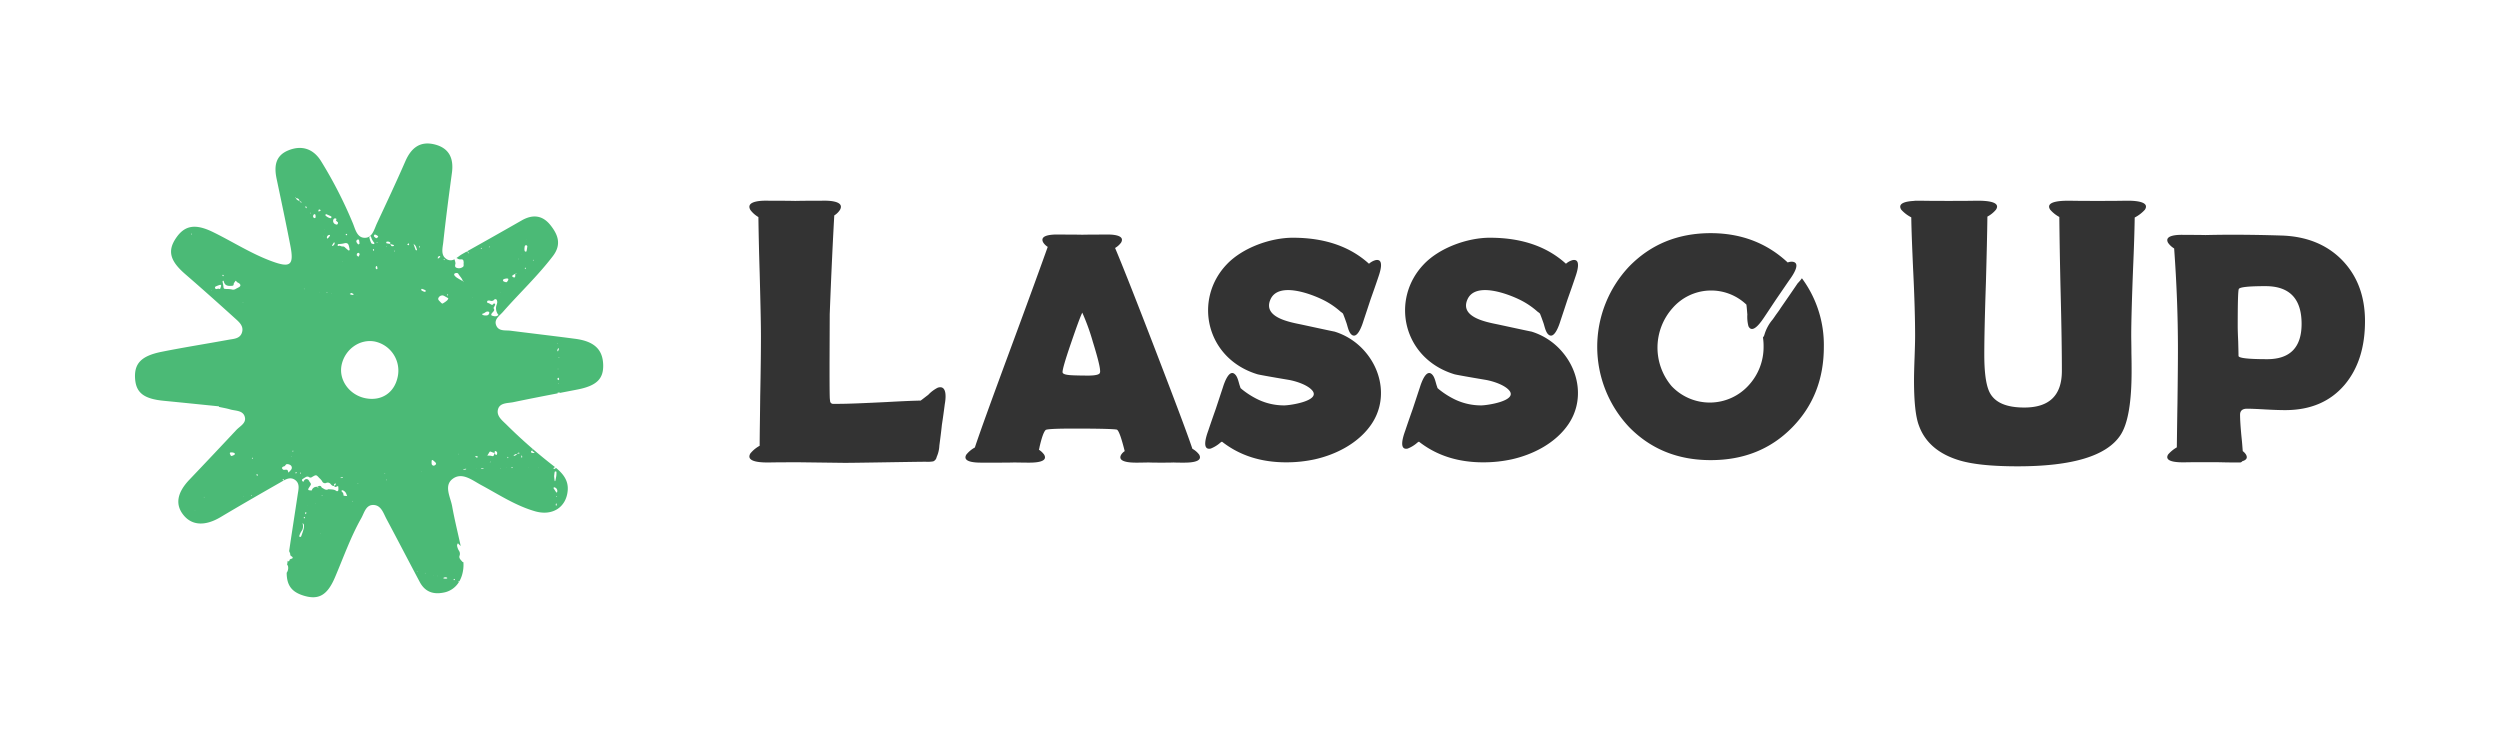 <?xml version="1.0" encoding="UTF-8"?>
<svg xmlns="http://www.w3.org/2000/svg" id="Layer_1" data-name="Layer 1" viewBox="0 0 1080 320">
  <defs>
    <style>
      .cls-1 {
        fill: #333;
      }

      .cls-2 {
        fill: #4bba76;
      }
    </style>
  </defs>
  <g>
    <g>
      <path class="cls-1" d="M328.412,171.088c.236-11.449.314-20.074.314-25.798,0-6.116-.236-15.291-.549-27.444-.314-10.115-.47-18.113-.549-24.073a11.692,11.692,0,0,1-3.451-3.058c-2.431-4.234,5.96-4.077,8.076-3.999,3.764,0,7.528,0,11.292.079,3.764-.079,7.449-.079,11.213-.079,2.118-.079,10.508-.235,8.077,3.999a7.758,7.758,0,0,1-2.432,2.353c-.549,9.88-1.255,24.073-1.96,42.657l-.078,20.858c0,6.744,0,11.684.078,14.742a15.203,15.203,0,0,0,.157,1.882,1.277,1.277,0,0,0,1.176,1.255h2.039c4.705,0,11.84-.314,21.328-.784,5.724-.314,10.586-.549,14.585-.627,1.098-.784,2.117-1.647,3.215-2.431a14.886,14.886,0,0,1,4.156-3.137c4.391-1.412,3.372,5.332,3.058,7.057-.392,2.98-.784,5.959-1.255,8.939-.313,3.058-.706,6.038-1.098,9.018a13.416,13.416,0,0,1-1.176,4.94,2.463,2.463,0,0,1-1.49,1.882,14.509,14.509,0,0,1-3.215.157c-4.547,0-33.325.549-35.678.47l-18.349-.235h-2.352c-3.764,0-7.528,0-11.292.078-2.117,0-10.507.157-8.076-3.92a13.62,13.62,0,0,1,3.999-3.293C328.178,187.163,328.334,180.028,328.412,171.088Z"></path>
      <path class="cls-1" d="M417.459,196.387a12.296,12.296,0,0,1,3.68-3.067c2.112-6.405,6.882-19.556,14.173-39.316,9.335-25.211,15.059-41.02,17.307-47.356a6.154,6.154,0,0,1-1.907-1.84c-1.568-2.726,1.976-3.339,4.702-3.475h.273a19.823,19.823,0,0,1,2.044,0c3.271,0,6.542,0,9.813.068,3.27-.068,6.473-.068,9.744-.068,1.839-.068,9.13-.204,7.018,3.475a8.46,8.46,0,0,1-2.589,2.317c3.067,7.223,9.13,22.554,18.193,46.13,8.041,20.918,13.151,34.478,15.194,40.611a9.445,9.445,0,0,1,2.93,2.521c2.045,3.611-5.246,3.475-7.086,3.475-1.295,0-2.658,0-3.952-.068-1.568.068-3.271.068-5.247.068-1.976,0-3.747,0-5.315-.068-1.635,0-3.339.068-4.974.068-1.839,0-9.199.136-7.087-3.475a5.246,5.246,0,0,1,1.5-1.499c-1.432-5.724-2.522-8.79-3.339-9.267-.749-.272-6.882-.477-18.397-.477-7.768,0-11.925.204-12.401.613q-1.226,1.124-2.658,7.359a5.774,5.774,0,0,1-.272,1.159,8.29,8.29,0,0,1,2.249,2.112c2.112,3.611-5.178,3.475-7.019,3.475-2.044,0-4.088-.068-6.132-.068-2.113.068-4.633.068-7.632.068h-5.791C422.637,199.862,415.347,199.999,417.459,196.387Zm57.781-36.182c0-1.567-1.022-5.724-3.134-12.538a92.957,92.957,0,0,0-4.565-12.605c-.955,1.976-2.522,6.336-4.839,13.083-2.452,7.154-3.679,11.311-3.679,12.605,0,.818,1.362,1.227,4.088,1.363,1.431.068,3.747.136,7.018.136,2.998,0,4.702-.409,4.974-1.09A1.633,1.633,0,0,0,475.24,160.206Z"></path>
      <path class="cls-1" d="M566.876,168.655c-2.113-2.453-7.087-4.02-10.221-4.565-8.109-1.363-12.606-2.18-13.355-2.385-22.418-6.746-27.868-32.366-13.287-47.561,6.814-7.154,18.875-11.447,28.482-11.447q20.544,0,32.91,11.243a6.964,6.964,0,0,1,2.862-1.567c4.157-.817,1.635,5.996,1.022,7.768-1.022,3.066-2.112,6.132-3.203,9.199-1.022,3.134-2.044,6.201-3.066,9.267-.545,1.772-2.794,8.722-5.52,5.588-1.022-1.227-1.431-3.612-1.839-4.702-.477-1.363-.954-2.726-1.499-4.02a6.664,6.664,0,0,0-1.023-.818,33.635,33.635,0,0,0-7.29-4.974c-5.246-2.657-19.624-8.177-23.031-.272-3.339,7.699,8.312,9.744,13.287,10.766,9.13,1.976,13.9,2.998,14.377,3.066a28.362,28.362,0,0,1,13.559,9.062c7.291,8.722,8.994,21.123,2.522,30.799-5.52,8.244-15.195,13.219-24.598,15.331A57.443,57.443,0,0,1,555.633,199.726c-10.97,0-20.169-2.998-27.732-8.926a2.762,2.762,0,0,0-.613.341,14.117,14.117,0,0,1-4.293,2.657c-4.157.818-1.636-6.064-1.023-7.768,1.023-3.067,2.113-6.201,3.203-9.267,1.022-3.067,2.045-6.201,3.067-9.267.545-1.771,2.793-8.722,5.519-5.519,1.022,1.158,1.431,3.612,1.84,4.702.136.341.204.681.341,1.022a1.806,1.806,0,0,1,.409.341,35.489,35.489,0,0,0,7.154,4.565,26.101,26.101,0,0,0,11.311,2.521C557.336,175.128,570.692,173.152,566.876,168.655Z"></path>
      <path class="cls-1" d="M651.972,168.655c-2.113-2.453-7.087-4.02-10.221-4.565-8.109-1.363-12.606-2.18-13.355-2.385-22.418-6.746-27.868-32.366-13.287-47.561,6.814-7.154,18.875-11.447,28.482-11.447q20.544,0,32.91,11.243a6.964,6.964,0,0,1,2.862-1.567c4.157-.817,1.635,5.996,1.022,7.768-1.022,3.066-2.112,6.132-3.203,9.199-1.022,3.134-2.044,6.201-3.066,9.267-.545,1.772-2.794,8.722-5.52,5.588-1.022-1.227-1.431-3.612-1.839-4.702-.477-1.363-.954-2.726-1.499-4.02a6.664,6.664,0,0,0-1.023-.818,33.635,33.635,0,0,0-7.29-4.974c-5.246-2.657-19.624-8.177-23.031-.272-3.339,7.699,8.312,9.744,13.287,10.766,9.13,1.976,13.9,2.998,14.377,3.066a28.362,28.362,0,0,1,13.559,9.062c7.291,8.722,8.994,21.123,2.522,30.799-5.52,8.244-15.195,13.219-24.598,15.331a57.443,57.443,0,0,1-12.333,1.294c-10.97,0-20.169-2.998-27.732-8.926a2.762,2.762,0,0,0-.613.341,14.117,14.117,0,0,1-4.293,2.657c-4.157.818-1.636-6.064-1.023-7.768,1.023-3.067,2.113-6.201,3.203-9.267,1.022-3.067,2.045-6.201,3.067-9.267.545-1.771,2.793-8.722,5.519-5.519,1.022,1.158,1.431,3.612,1.84,4.702.136.341.204.681.341,1.022a1.806,1.806,0,0,1,.409.341,35.488,35.488,0,0,0,7.154,4.565,26.101,26.101,0,0,0,11.311,2.521C642.432,175.128,655.788,173.152,651.972,168.655Z"></path>
      <path class="cls-1" d="M703.748,184.463a50.539,50.539,0,0,1,0-69.297q14.002-14.411,35.228-14.445,19.726,0,33.32,12.674a4.707,4.707,0,0,1,1.907-.341c4.225.341,0,6.269-1.09,7.768-1.839,2.657-3.68,5.383-5.519,8.041-1.84,2.725-3.612,5.451-5.452,8.176-1.022,1.499-4.974,7.632-6.813,3.884a15.678,15.678,0,0,1-.477-5.042c-.136-1.431-.204-2.862-.409-4.293a22.085,22.085,0,0,0-31.89,1.499,25.687,25.687,0,0,0-.409,33.728,22.68,22.68,0,0,0,33.32-.409,24.374,24.374,0,0,0,6.405-16.694,25.7,25.7,0,0,0-.272-3.952,2.842,2.842,0,0,0,.613-1.09,17.802,17.802,0,0,1,3.543-6.609c.477-.613.954-1.363,1.432-2.044.681-.954,1.431-1.908,2.044-2.93,2.453-3.543,4.906-7.087,7.359-10.698a18.384,18.384,0,0,0,1.839-2.18,48.376,48.376,0,0,1,9.471,29.64c0,13.832-4.497,25.416-13.628,34.751q-13.9,14.207-35.296,14.173Q717.717,198.772,703.748,184.463Z"></path>
      <path class="cls-1" d="M821.336,90.574c-1.814-2.918,2.365-3.628,5.677-3.785a.29.29,0,0,1,.237-.079H829.931c3.943.079,7.886.079,11.907.079,3.943,0,7.885,0,11.829-.079,2.287,0,11.197-.158,8.595,3.864a12.408,12.408,0,0,1-3.706,2.997c-.079,7.018-.315,16.796-.631,28.231q-.71,20.937-.71,31.464,0,12.421,2.602,16.797c2.366,4.022,7.255,5.993,14.667,5.993,10.883,0,16.245-5.283,16.245-15.85,0-7.649-.158-19.162-.552-34.539-.316-13.09-.473-24.209-.553-31.937a13.917,13.917,0,0,1-3.943-3.154c-2.602-4.022,6.309-3.864,8.596-3.864,3.943.079,7.885.079,11.828.079,4.022,0,7.965,0,11.907-.079h2.05c3.312.079,8.596.631,6.546,3.864a15.375,15.375,0,0,1-4.417,3.391q-.118,8.635-.71,22.237c-.473,12.302-.788,22.632-.788,28.783,0,1.656.079,4.258.079,7.649.079,3.391.079,5.993.079,7.649,0,13.563-1.576,22.789-4.81,27.679q-8.87,13.484-44.396,13.485c-10.725,0-19.005-.789-24.761-2.445-9.226-2.681-15.219-7.728-17.901-15.141-1.419-3.706-2.129-10.172-2.129-19.556q0-3.312.237-9.7c.157-4.337.237-7.491.237-9.621,0-6.151-.237-16.481-.868-28.783-.395-9.147-.71-16.56-.788-22.316A14.751,14.751,0,0,1,821.336,90.574Z"></path>
      <path class="cls-1" d="M940.664,174.038q.204-15.535.204-23.303,0-20.749-1.635-43.404a8.662,8.662,0,0,1-2.59-2.385c-2.112-3.68,5.178-3.543,7.019-3.475,3.066,0,6.064,0,9.13.068,3.203-.068,6.881-.136,11.174-.136h.682c7.154,0,14.036.136,20.645.341,10.835.273,19.624,3.748,26.233,10.357,6.746,6.814,10.153,15.672,10.153,26.642,0,11.243-2.862,20.374-8.722,27.392q-9.302,11.038-25.757,11.038c-1.84,0-4.565-.068-8.245-.272s-6.474-.341-8.245-.341c-1.977,0-2.998.886-2.998,2.589,0,2.112.204,5.315.613,9.539.273,2.453.409,4.497.545,6.201a5.404,5.404,0,0,1,1.363,1.431c.954,1.635,0,2.453-1.568,2.93a1.281,1.281,0,0,1-1.158.545c-1.771,0-4.157,0-7.086-.068-2.317-.068-4.633-.068-6.951-.068-3.271,0-6.542,0-9.812.068-1.84,0-9.13.136-7.019-3.407a14.791,14.791,0,0,1,3.748-3.067C940.459,188.415,940.527,181.942,940.664,174.038Zm38.022-50.423c-7.291,0-11.107.409-11.516,1.227-.341.613-.477,5.996-.477,16.149,0,1.431.068,3.543.204,6.405.068,2.794.136,4.906.136,6.337,0,.954,4.157,1.431,12.401,1.431,9.88,0,14.854-5.111,14.854-15.263C994.288,129.066,989.11,123.615,978.685,123.615Z"></path>
    </g>
    <path class="cls-2" d="M248.466,146.359c-9.284-1.227-18.602-2.303-27.881-3.487-2.239-.285-5.115.371-6.21-2.269-.739-1.79.167-3.065,1.285-4.219-.114-.115-.225-.226-.334-.342l-.001-.001c-.877.935-1.907.583-2.911.281-.113-.036-.235-.507-.157-.663a5.706,5.706,0,0,1,.75-.915c.349-.411.706-.82.314-1.404-.235-.358.052-.61.209-.89a4.563,4.563,0,0,0,.384-.897.384.384,0,0,0-.139-.34c-.166-.07-.497-.131-.532-.07-.436.811-.898.575-1.491.148a5.676,5.676,0,0,0-1.25-.524l.003.018a.932.932,0,0,0-.068.102c-.015.049-.027.096-.046.141a.345.345,0,0,1,.026-.112.179.179,0,0,1,.02-.03c.013-.043.029-.087.041-.129l.023.008c-.133-.531-.067-.932.604-.941a2.359,2.359,0,0,1,.785.104,1.424,1.424,0,0,0,1.595-.454.688.688,0,0,1,1.203.349,2.184,2.184,0,0,1,.122.776,5.341,5.341,0,0,1-.218.967,4.395,4.395,0,0,0,.732,4.471c.006-.006.012-.009.018-.016.116.109.227.223.341.334.543-.558,1.131-1.091,1.609-1.637,7.096-8.095,14.985-15.472,21.544-24.071,3.819-4.995,2.27-9.188-.989-13.319-3.437-4.372-7.678-4.847-12.457-2.118q-11.741,6.72-23.534,13.311a.998.998,0,0,1,.077.153,1.66,1.66,0,0,1,.044.308c.015.007.029.015.043.023l.054.048a2.241,2.241,0,0,1,.504.074c.052.018.052.184.079.28-.061,0-.148.017-.192-.009-.138-.107-.262-.228-.39-.344-.03-.002-.059-.011-.089-.013-.003-.02-.006-.039-.008-.058a1.242,1.242,0,0,1-.279-.151.615.615,0,0,1-.088-.171c-.635.356-1.267.721-1.903,1.077-.864.483-1.717,1.2-2.601,1.779a.539.539,0,0,1,.442.096,1.924,1.924,0,0,0,1.281.444c1.177-.06,1.369.122,1.465,1.169a2.087,2.087,0,0,1,.009.401c-.131.619.288,1.412-.523,1.804a2.742,2.742,0,0,1-2.859.104.943.943,0,0,1-.323-.653,5.006,5.006,0,0,1,.174-1.099,6.102,6.102,0,0,0-.262-1.22c-.083-.249-.288-.436-.051-.649a3.266,3.266,0,0,1-3.645-.05c-2.517-1.654-1.594-4.777-1.325-7.206,1.082-10.007,2.389-19.992,3.738-29.969.848-6.217-1.123-10.716-7.495-12.303-6.334-1.564-10.125,1.582-12.61,7.255-3.927,9-8.106,17.902-12.274,26.82-1.158,2.482-1.943,6.094-4.987,6.267-3.684.206-4.386-3.844-5.5-6.46a188.119,188.119,0,0,0-13.774-26.83c-3.316-5.193-8.265-6.844-14.061-4.465-5.702,2.342-6.136,7.051-5.014,12.345,2.024,9.616,4.075,19.24,5.935,28.879,1.596,8.273.044,9.59-7.651,6.81-9.085-3.269-17.172-8.551-25.794-12.757-7.723-3.778-12.303-2.889-16.033,2.686-3.723,5.549-2.485,9.845,4.152,15.575,7.265,6.283,14.417,12.685,21.534,19.122,1.695,1.534,3.72,3.268,2.889,5.965-.829,2.754-3.534,2.756-5.796,3.17-9.676,1.767-19.387,3.294-29.027,5.227-8.802,1.783-11.813,5.113-11.362,11.641.441,6.109,3.864,8.694,12.488,9.518,7.916.772,15.824,1.584,23.748,2.386-.004.086-.008.171-.009.243,1.593.346,3.221.6,4.788,1.069,2.362.715,5.685.315,6.414,3.38.624,2.623-2.168,3.887-3.707,5.538Q91.996,196.546,81.83,207.216c-5.421,5.683-6.263,10.88-2.413,15.472,3.687,4.411,9.361,4.58,15.838.723,8.551-5.088,17.173-10.049,25.803-14.979a.473.473,0,0,1,.143-.082c.06-.035.119-.069.179-.103,1.773-1.009,3.797-2.381,5.895-1.048,2.436,1.565,1.677,4.133,1.338,6.419-1.217,8.15-2.511,16.3-3.706,24.462.129.297.26.591.383.894a1.729,1.729,0,0,1,.105.592c-.026.794,1.264.811,1.011,1.508-.148.418-1.151.21-1.351.95-.061.244-.183.575-.541.428a.572.572,0,0,1-.217-.255c-.06.428-.131.853-.19,1.281-.03.221-.033.403-.058.618a.542.542,0,0,1,.334.327,3.642,3.642,0,0,1-.445,2.878c-.03.042-.061.083-.092.125.015,5.571,2.267,8.376,7.471,9.933,6.321,1.892,10.08-.183,13.365-7.883,3.683-8.607,6.778-17.486,11.403-25.657,1.31-2.319,1.99-5.911,5.445-5.663,3.172.229,4.107,3.539,5.393,5.962,4.858,9.082,9.586,18.237,14.427,27.33,2.147,4.02,5.537,5.433,10.02,4.595a9.765,9.765,0,0,0,6.906-4.636c-.094-.093-.188-.183-.28-.28.105-.104.148-.139.192-.183.07.092.139.187.21.28a13.582,13.582,0,0,0,1.214-2.854,15.592,15.592,0,0,0,.576-5.541.483.483,0,0,1-.431-.132c-.715-.854-1.709-1.621-1.168-2.798a2.394,2.394,0,0,0-.366-2.057,5.806,5.806,0,0,1-.671-1.648,1.415,1.415,0,0,1,.296-1.49,9.633,9.633,0,0,0,.828.846,3.997,3.997,0,0,1,.354.364c-1.241-5.731-2.67-11.436-3.703-17.201-.706-3.965-3.717-8.906.233-11.858,4.056-3.045,8.44.611,12.266,2.665,7.624,4.102,14.902,8.935,23.323,11.356,7.581,2.18,13.583-1.808,14.113-9.144.308-4.348-2.202-7.264-5.211-9.72.015.033.039.069.034.096a.623.623,0,0,1-.907.375c-.061-.035-.105-.244-.07-.27.201-.156.431-.293.656-.439-.022-.018-.043-.037-.065-.054a222.138,222.138,0,0,1-20.626-18.005c-1.919-1.956-4.798-3.934-3.906-6.976.836-2.853,4.254-2.5,6.653-3.013,6.377-1.337,12.778-2.582,19.182-3.819-.085-.059-.169-.12-.255-.176a6.226,6.226,0,0,1,.724-.183.594.594,0,0,1,.357.105c.019.017.027.062.041.088q3.765-.727,7.529-1.456c8.32-1.615,11.413-4.596,11.175-10.847C260.329,150.879,256.62,147.426,248.466,146.359Zm-21.529-30.071c-.087-.149-.174-.297-.253-.436.113-.131.183-.218.262-.297a1.957,1.957,0,0,1,.183.471C227.147,116.104,227.007,116.2,226.938,116.287Zm3.47-4.054c.017-.017.139.061.139.079a2.006,2.006,0,0,1-.087.305,2.851,2.851,0,0,1-.27-.166A2.599,2.599,0,0,1,230.407,112.233Zm-2.973-8.856.026.025a1.519,1.519,0,0,0-.087.157A1.419,1.419,0,0,1,227.435,103.377Zm-.724,2.928a.722.722,0,0,1,.575-.392c.192.008.532.314.523.461a19.878,19.878,0,0,1-.349,2.138.364.364,0,0,1-.296.216c-.183-.035-.436-.129-.479-.261a2.973,2.973,0,0,1-.131-.74A7.621,7.621,0,0,1,226.711,106.305Zm-1.369,3.4.105.053-.105.07Zm-1.351,2.075c.017.052.035.105.052.157a1.248,1.248,0,0,1-.148.061c-.017-.044-.061-.114-.044-.14C223.869,111.815,223.948,111.806,223.991,111.78Zm-2.563,7.194a8.435,8.435,0,0,1,1.135-.667l-.002-.05c.026,0,.052-.001.079,0a.494.494,0,0,1,.575-.155.926.926,0,0,1-.279.155,1.072,1.072,0,0,1-.296,0c-.017.014-.035.022-.052.035l-.025.015a7.836,7.836,0,0,1,.033.928c-.052.635-.331.766-.942.488C221.271,119.539,221.14,119.19,221.428,118.974Zm-2.955,1.385c.192-.035.392-.044.637-.078.139.06.445.113.462.217a.87.87,0,0,1-.131.68c-.262.331-.436.942-1.046.688-.392-.165-.95-.131-1.098-.714C217.2,120.785,217.61,120.507,218.473,120.359Zm-2.345,8.02.026.025Zm.087-2.049-.087.104-.044-.131Zm-4.952-19.86c.087.009.183.026.27.044a1.643,1.643,0,0,1-.157.33c-.009.018-.113-.008-.174-.025C211.228,106.706,211.246,106.585,211.263,106.471ZM82.737,101.354c-.061-.088-.139-.175-.209-.262a2.851,2.851,0,0,1,.296-.165c.009,0,.105.112.096.147A1.707,1.707,0,0,1,82.737,101.354ZM91.516,125.737c-.035-.087-.052-.131-.079-.183.052-.018.105-.035.148-.053A2.166,2.166,0,0,1,91.516,125.737Zm3.714-1.255c-.192.681-.654.158-.985.217a.543.543,0,0,1-.122.018c-.262.07-.479.201-.645.157-.227-.053-.54-.209-.593-.384a.768.768,0,0,1,.209-.697,15.518,15.518,0,0,1,2.04-.767c.096-.035.418.227.401.322A8.691,8.691,0,0,1,95.229,124.482Zm1.081-5.789c.131.088.305.209.331.34.017.096-.183.235-.279.349-.113-.14-.218-.28-.34-.436C96.145,118.832,96.284,118.676,96.31,118.693Zm6.905,5.379c-.462.27-.968.48-1.412.758a2.021,2.021,0,0,1-1.709.201,12.07,12.07,0,0,0-2.38-.191c-1.02-.035-1.098-.122-1.203-1.125-.07-.715-.262-1.412-.375-2.119a.399.399,0,0,1,.2-.314c.079-.026.305.07.314.139.357,1.883,1.613,2.206,3.287,2.066.645-.052.985-.025,1.02-.793.009-.358.349-.698.558-1.038.323-.514.331-.505.898.27l-.017-.026a5.42,5.42,0,0,1,1.029.585C104.069,123.078,103.973,123.636,103.215,124.072Zm1.717,6.73c0-.131-.017-.201.009-.253.009-.017.096-.008.148-.008C105.046,130.611,105.011,130.68,104.932,130.803ZM84.271,220.639l-.122-.07.122-.052Zm2.755,2.546.026-.026Zm1.186-8.299c-.052-.026-.105-.053-.148-.079a1.228,1.228,0,0,1,.07-.156c.052.035.131.044.139.087C88.29,214.772,88.238,214.833,88.211,214.886Zm12.998-18.378a2.709,2.709,0,0,1-.532.244c-.785.384-.907.333-1.273-.523-.262-.627-.122-.829.82-.801a5.045,5.045,0,0,1,.889.208.604.604,0,0,1,.349.419C101.489,196.195,101.34,196.395,101.21,196.508Zm3.906,18.22-.009-.157.131.061Zm3.522-.54a2.634,2.634,0,0,1-.157-.262c-.009-.008.096-.113.113-.103a1.56,1.56,0,0,1,.27.156C108.785,214.049,108.716,214.118,108.637,214.188Zm.54-15.989c-.131-.078-.262-.155-.392-.235.078-.087.148-.217.235-.235.078-.017.183.104.279.157C109.256,197.99,109.221,198.103,109.178,198.199Zm1.255-.025c.026.008-.079-.122.026-.026Zm.706,7.314a2.661,2.661,0,0,1-.497-.383c.253-.106.436-.253.532-.202.122.053.192.262.244.419C111.427,205.348,111.2,205.513,111.139,205.488Zm11.298,2.031a2.15,2.15,0,0,1-.392-.322,1.871,1.871,0,0,1,.305-.253,2.848,2.848,0,0,1,.349.375C122.612,207.388,122.481,207.536,122.438,207.519Zm3.339-4.62a12.604,12.604,0,0,1-1.188,1.275l.011.041-.026-.026.015-.015c-.345-1.296-.359-1.3-1.445-1.232-.253.018-.567.096-.75-.016a1.348,1.348,0,0,1-.584-.717c-.044-.131.227-.436.427-.567a2.829,2.829,0,0,1,.735-.268c.301-.316.567-.814.913-.873a2.459,2.459,0,0,1,1.456.357A1.357,1.357,0,0,1,125.776,202.899Zm.27-5.702c-.044-.008-.113,0-.122-.017a.42.42,0,0,1,0-.148c.044.008.113,0,.131.017A.29.29,0,0,1,126.047,197.196Zm.462-2.039c-.061-.077-.174-.184-.166-.251.026-.107.148-.185.227-.281.061.078.122.166.183.244C126.674,194.965,126.596,195.061,126.509,195.157Zm43.877-86.838a1.398,1.398,0,0,1,.314.07c-.079.088-.157.184-.244.27-.07-.078-.14-.147-.209-.226C170.298,108.389,170.342,108.31,170.385,108.319Zm-3.374-3.888a1.597,1.597,0,0,1,1.613.401c.074.065-.043.336-.093.528l.023.003c.012.023.017.032.029.054.477.133.96.259,1.427.409a.367.367,0,0,1,.183.279.414.414,0,0,1-.279.21c-.785.128-.808.116-1.331-.897-.021-.006-.042-.013-.063-.018.003-.012.008-.027.011-.039-.507-.076-1.022-.146-1.528-.248-.07-.019-.148-.228-.148-.341C166.863,104.658,166.933,104.458,167.012,104.431Zm.113,2.153a.27.27,0,0,1-.157.026c-.035-.017-.052-.088-.07-.14.035-.035.07-.078.105-.113C167.046,106.436,167.081,106.507,167.125,106.585Zm-5.527-4.978c.288-.479.689-.209,1.038-.035a3.278,3.278,0,0,1,.506.315c.375.304.227.557-.113.766-.165.106-.347.192-.521.296l.024.018-.026-.017.002-.001q-.302-.239-.604-.478C161.624,102.243,161.397,101.946,161.598,101.606Zm1.386,13.835a4.477,4.477,0,0,1,.087.584c-.07.104-.131.262-.218.279a.36.36,0,0,1-.34-.12.825.825,0,0,1-.235-.524c.017-.245.105-.603.27-.681C162.906,114.822,162.932,115.197,162.984,115.442Zm-.314-10.671a1.447,1.447,0,0,1,.279-.166c.009-.008.105.105.096.139a1.645,1.645,0,0,1-.157.27C162.818,104.938,162.74,104.85,162.67,104.771Zm-.567,6.233-.026.026Zm-2.205-9.049c.139.122.34.218.392.358a6.262,6.262,0,0,0,1.404,2.589c.044.036.035.123.07.262-.113.087-.279.322-.375.297-.366-.097-.889-.192-1.02-.445a13.553,13.553,0,0,1-.819-2.415C159.506,102.426,159.776,102.173,159.898,101.955Zm1.709,6.059c0,.139-.183.28-.279.411a5.4,5.4,0,0,1-.253-.61c-.017-.053.148-.14.27-.253C161.441,107.717,161.607,107.866,161.607,108.014Zm-7.515,2.233c.078-.34.052-.593.174-.716a1.101,1.101,0,0,1,.636-.305c.122-.008.323.209.392.375a.772.772,0,0,1,0,.575,5.939,5.939,0,0,1-.497.767C154.545,110.699,154.292,110.446,154.092,110.246Zm.157,17.566-.122-.043.105-.061ZM154.24,103.63c.253-.228.802-.21.863.069a9.463,9.463,0,0,1,.209,1.56c.009.088-.279.202-.532.366a4.631,4.631,0,0,1-.706-.907A.849.849,0,0,1,154.24,103.63Zm-2.485,22.918a7.769,7.769,0,0,1,.889.419c.061.035.052.226.044.348-.009.043-.104.122-.148.114a7.167,7.167,0,0,1-.95-.149,2.055,2.055,0,0,1-.497-.286C151.302,126.853,151.503,126.722,151.755,126.548Zm-2.04-25.525c.078-.018.2.121.305.201-.105.14-.209.279-.375.489-.157-.174-.27-.288-.375-.411A1.865,1.865,0,0,1,149.716,101.023Zm-2.537-4.541-.026.025Zm-3.138-1.622a.674.674,0,0,1,.357-.436.975.975,0,0,1,.75-.018c.375.253.061.594-.026.89l.026-.018c.148.139.288.288.436.428l-.017.035c.514.183.54.549.331.968-.183.384-.523.365-.854.21A1.492,1.492,0,0,1,144.04,94.859Zm.209,9.894c.026-.035.131-.025.192,0,.044.018.079.088.122.139a1.335,1.335,0,0,1-.907,1.353c-.07.016-.253-.193-.244-.202C143.683,105.6,143.962,105.172,144.249,104.753Zm-3.627-12.03c.052-.096.227-.244.288-.217.723.305,1.456.619,2.162.976.105.052.113.357.096.532-.017.087-.201.148-.392.279a4.602,4.602,0,0,1-2.162-1.195A.436.436,0,0,1,140.623,92.723Zm2.58,34.096-.166.017.07-.139ZM141.329,103.036a.579.579,0,0,1-.087-.166,1.161,1.161,0,0,1,1.055-1.394c.061-.008.166.018.183.053.044.104.122.271.079.33-.279.377-.575.725-.889,1.074C141.599,103.001,141.442,103.001,141.329,103.036Zm.122,23.416c-.105.036-.209.088-.314.114a1.005,1.005,0,0,1-.078-.166,3.1,3.1,0,0,1,.314-.103A1.223,1.223,0,0,1,141.451,126.452ZM140.187,99.209a.215.215,0,0,1,.056.07q.038.016.075.035l-.026.026c-.016-.021-.034-.039-.049-.061-.062-.029-.124-.056-.186-.088A.226.226,0,0,1,140.187,99.209Zm-.663,2.545c.027.033.054.06.08.092.099.069.198.139.304.205-.052-.008-.122.011-.148-.026a1.484,1.484,0,0,1-.156-.178c-.032-.022-.066-.044-.097-.065Zm-1.935-10.88a.38.38,0,0,1,.584-.314,3.56,3.56,0,0,1,.493.298l.039-.019-.026.026-.013-.007a3.753,3.753,0,0,1-.502.234c-.192.052-.27.567-.567.166C137.537,91.171,137.572,90.997,137.589,90.874Zm.549,35.307-.122.044.017-.114ZM137.101,94.894c0-.008-.009-.018-.017-.026C137.092,94.876,137.101,94.886,137.101,94.894Zm-1.656-2.074a.666.666,0,0,1,.445-.315.536.536,0,0,1,.392.331,3.746,3.746,0,0,1,.044,1.124c-.009.122-.27.209-.375.279C135.27,94.109,135.07,93.49,135.445,92.82Zm-1.412-.943a1.853,1.853,0,0,1,.201.262.898.898,0,0,1-.131.096,2.979,2.979,0,0,1-.209-.253C133.945,91.948,134.023,91.869,134.032,91.877Zm-2.075-2.65a.428.428,0,0,1,.331-.036c.123.264.216.544.321.815l.036.023-.017.025-.019-.049a7.117,7.117,0,0,1-.731-.466C131.835,89.515,131.888,89.288,131.957,89.228Zm-.497,35.499c.018.043.061.095.052.138-.009.037-.079.061-.113.088-.035-.078-.061-.148-.096-.235A.869.869,0,0,1,131.46,124.727Zm-.941,80.952.113.096-.139.053Zm-2.668-1.116c-.139-.131-.218-.209-.305-.297a2.395,2.395,0,0,1,.427-.305c.035-.017.166.149.253.235C128.104,204.321,127.973,204.442,127.851,204.563ZM127.807,85.664c-.022.001-.039-.004-.06-.002.006-.021.011-.043.019-.064a1.185,1.185,0,0,1-.124-.293.29.29,0,0,1,.026-.166c.061.061.174.114.183.174a.813.813,0,0,1-.086.285c.006.013.01.026.016.038.007.012.019.016.026.029a1.301,1.301,0,0,1,1.57,1.129c.016.004.028.015.044.019.008.021.019.039.027.06.305.148.61.289.923.437-.044.043-.079.121-.122.13a.731.731,0,0,1-.801-.567l-.053-.025c-.003-.022-.014-.033-.018-.054A2.451,2.451,0,0,1,127.807,85.664Zm2.197,118.447c-.079.217-.157.436-.235.662a1.137,1.137,0,0,1-.201-.103c.087-.202.183-.411.288-.61A.876.876,0,0,1,130.005,204.111Zm1.177,24.374c-.296,1.09-.68,2.153-1.072,3.217a.56.56,0,0,1-.462.261c-.331-.017-.419-.296-.314-.566a8.414,8.414,0,0,1,.828-1.822,3.569,3.569,0,0,0,.504-3.52c-.017-.006-.025-.021-.042-.027l.026-.036c.008.022.008.042.016.063a.91.91,0,0,1,.655.844A5.082,5.082,0,0,1,131.181,228.485Zm.305-4.516c-.139-.096-.305-.191-.296-.227a2.59,2.59,0,0,1,.218-.471c.113.096.323.192.323.28C131.722,223.69,131.574,223.83,131.487,223.969Zm.785-2.057c-.009.07-.192.106-.392.209a2.691,2.691,0,0,1,.017-.714c.026-.106.253-.14.392-.21A4.868,4.868,0,0,1,132.271,221.912Zm.758-3.574a.824.824,0,0,0-.096-.148c.044.043.087.079.122.121Zm3.33-.688-.105-.096.139-.053Zm1.866,12.937c.035-.07.052-.131.079-.149.035-.008.087.036.131.053C138.374,230.517,138.313,230.552,138.225,230.587Zm.898-16.302c-.052-.025-.113-.044-.166-.07a2.637,2.637,0,0,1,.174-.262c.017-.018.105.035.166.061C139.237,214.101,139.184,214.197,139.123,214.284Zm6.155-2.215c-1.029-.749-2.232-.61-3.391-.741-1.168.68-1.97-.253-2.886-.671-.447-1.089-1.164-.818-1.903-.393.004.011.01.021.013.032a.765.765,0,0,1,.32.099c.07.053.078.192.122.289-.113-.027-.253-.019-.314-.08a.852.852,0,0,1-.128-.308c-.016-.003-.031-.009-.046-.014l.026-.034c-.061.025-.122.069-.174.06a2.128,2.128,0,0,0-2.24,1.56l.017.017h-.462l.017-.025c-.201-.018-.401-.042-.602-.061-.453-.035-.593-.305-.427-.679a13.749,13.749,0,0,1,.741-1.17c.497-.811.479-.889-.166-1.744-.192-.261-.314-.574-.506-.835a1.167,1.167,0,0,0-1.935.251c-.122.244-.079.549-.445.41a.742.742,0,0,1-.41-.4c-.061-.157-.052-.472.044-.542a16.933,16.933,0,0,1,1.508-.967,1.367,1.367,0,0,1,1.674.121c.157.122.479.053.724.026.122-.018.227-.131.34-.192,1.805-1.055,1.805-1.055,3.147.42a7.406,7.406,0,0,1,1.194,1.332,1.332,1.332,0,0,0,1.944.724,1.614,1.614,0,0,1,1.796.592c.397.432.796.917,1.496.759-.004-.012-.01-.014-.014-.026l.023-.016c-.042-.184-.141-.396-.076-.533a1.376,1.376,0,0,1,.506-.497c.035-.026.288.157.279.209a1.054,1.054,0,0,1-.235.497,2.195,2.195,0,0,1-.473.324c.003.014.009.029.011.042-.008.002-.013-.001-.021,0,.204.614.58.518,1.076.297.645-.297.671-.262.715.314a7.696,7.696,0,0,1,.009,1.185A.542.542,0,0,1,145.278,212.07Zm.61-106.218c.035-.54.54-.428.941-.453a11.382,11.382,0,0,0,1.962-.306c.968-.234,1.569.026,1.866.951.174.575.27,1.167.401,1.743-.061.14-.078.297-.166.366a.388.388,0,0,1-.349.035q-.785-.627-1.517-1.307a1.203,1.203,0,0,0-1.046-.401c-.419.035-.846-.253-1.282-.331C146.394,106.087,145.836,106.646,145.888,105.852Zm2.101,7.228-.122.087-.018-.156Zm-.907,93.333a1.003,1.003,0,0,1,.323-.174c.244-.036.488-.036.732-.054,0,.054,0,.114-.009.262-.296.035-.602.07-.915.088C147.17,206.534,147.126,206.455,147.083,206.413Zm2.886,7.888-.007-.02c-.381-.022-.762-.024-1.143-.084-.174-.025-.497-.209-.479-.262.166-.81-.375-1.246-.828-1.743-.044-.035.052-.253.139-.331a.408.408,0,0,1,.349-.078,2.762,2.762,0,0,1,1.56,1.411c.137.368.266.728.402,1.087l.034.003Zm2.467,2.354c-.052-.026-.104-.042-.166-.07.052-.07.087-.139.139-.209.035.043.105.087.113.139C152.531,216.559,152.47,216.613,152.435,216.655Zm2.188-7.68c-.044-.043-.087-.087-.131-.131.052-.025.105-.096.148-.087.044,0,.087.07.131.113C154.72,208.905,154.667,208.941,154.624,208.975Zm11.682-4.246c-.035.027-.113-.026-.166-.043,0-.07.009-.131.009-.191.087.025.166.052.244.069C166.367,204.625,166.349,204.703,166.305,204.729Zm.758,2.772a1.064,1.064,0,0,1-.148-.07,1.764,1.764,0,0,1,.131-.296c.044.017.139.061.139.061A3.153,3.153,0,0,1,167.064,207.501Zm4.729-44.639c-1.438,6.88-7.088,10.572-14.014,9.152-6.91-1.43-11.528-7.914-10.208-14.316,1.435-6.865,7.921-11.426,14.444-10.137A12.839,12.839,0,0,1,171.793,162.862Zm4.634-56.914c-.096.026-.262-.184-.514-.375.244-.2.41-.34.575-.48.096.157.262.315.253.462A.489.489,0,0,1,176.427,105.948Zm3.147,2.031c-.331-.832-.612-1.673-.9-2.514-.023-.011-.034-.03-.059-.04-.006-.038-.015-.073-.022-.11-.037-.054-.074-.109-.109-.16.035.035.079.061.096.096a.253.253,0,0,1,.013.064c.019.029.036.054.057.084.008.022.016.043.024.065.997.462,1.126,1.489,1.476,2.367a.442.442,0,0,1-.131.322C179.862,108.127,179.609,108.083,179.574,107.979ZM180.254,247.08c-.052-.026-.113-.035-.131-.078-.026-.026,0-.088.009-.138.07.034.148.069.218.103A.642.642,0,0,0,180.254,247.08Zm.933-139.99a3.562,3.562,0,0,1-.079-.61.861.861,0,0,1,.166-.322,2.985,2.985,0,0,1,.105.557C181.387,106.811,181.283,106.916,181.187,107.09Zm.846,96.636a1.378,1.378,0,0,0-.105-.113c.079.009.157.018.235.026C182.12,203.665,182.076,203.701,182.032,203.726Zm1.639,43.955c-.035,0-.079-.061-.122-.096.044-.025.087-.087.131-.087.044,0,.079.061.122.095C183.758,247.62,183.715,247.682,183.671,247.682Zm-.296-121.613a5.51,5.51,0,0,1-1.238-.575c-.122-.078-.148-.323-.209-.488.148-.103.279-.262.349-.235a10.926,10.926,0,0,1,1.447.584c.139.071.192.305.288.462C183.793,125.911,183.549,126.112,183.375,126.068Zm12.867,124.002c.035-.017.192.122.349.235a1.65,1.65,0,0,1-.41.348c-.052.026-.192-.121-.288-.201A2.508,2.508,0,0,1,196.242,250.07ZM193.365,127.098c.079.071.244.166.235.191a4.207,4.207,0,0,1-.288.471c-.079-.174-.174-.279-.157-.366C193.182,127.289,193.296,127.193,193.365,127.098Zm-1.796-15.266c.01.018.02.033.03.051a2.18,2.18,0,0,1,.441.186c.07.043.078.192.113.287-.104-.017-.253,0-.305-.061a2.01,2.01,0,0,1-.249-.412c-.02-.007-.036-.016-.056-.024Zm-4.15,136.791-.026-.103.113.016Zm.933-48.105a1.666,1.666,0,0,1-.88.645.932.932,0,0,1-1.011-.941,10.57,10.57,0,0,1,.009-1.178c.009-.113.113-.216.166-.33.131.035.279.026.366.095a10.374,10.374,0,0,1,1.177,1.038C188.327,200.004,188.44,200.405,188.353,200.518Zm.558,48.367c-.044-.009-.078-.061-.113-.103a1.189,1.189,0,0,0,.235.024C188.989,248.842,188.946,248.885,188.911,248.885Zm.209-137.07c.009-.006.018-.014.027-.021.007-.257.008-.514.016-.772l-.026.018a.899.899,0,0,0-.139-.062l.166.026-0.0.018a4.549,4.549,0,0,1,.602-.411.313.313,0,0,1,.366.429c-.314.262-.653.509-.984.754l-.001.048Zm4.019,138.073c-.235.06-.471.104-.488.104-.488-.035-.75-.044-1.003-.078-.035,0-.078-.097-.087-.157,0-.053.035-.149.078-.166a1.566,1.566,0,0,1,1.482-.035.269.269,0,0,1,.079.166C193.2,249.783,193.174,249.878,193.139,249.888Zm-.697-119.531a10.139,10.139,0,0,1-1.282.802,1.629,1.629,0,0,1-.445-.209c-.288-.279-.558-.575-.837-.863-.384-.391-.758-.801-.462-1.403a1.89,1.89,0,0,1,1.988-1.038,4.676,4.676,0,0,1,.898.436c.453.244.898.506,1.351.758C193.566,129.599,192.947,129.948,192.441,130.357Zm5.606,65.907c-.044-.026-.113-.035-.122-.07-.017-.035.035-.088.061-.131.044.026.113.035.122.07S198.073,196.221,198.047,196.264Zm-.785-76.376a4.578,4.578,0,0,1-.985-.976.591.591,0,0,1,.279-.837c.54-.201,1.177-.244,1.465.252.616,1.07,1.628,1.894,1.937,3.152l.051.031c.016.02.034.037.049.057a.708.708,0,0,1,.256.074c.052.025.061.139.079.217a.808.808,0,0,1-.148-.078,2.799,2.799,0,0,1-.186-.213c-.026-.005-.05-.017-.076-.022-.005-.023-.019-.042-.025-.065C199.05,120.959,198.135,120.461,197.262,119.888Zm4.001,82.897a4.022,4.022,0,0,1-.506.096,2.844,2.844,0,0,1-.479,0,.719.719,0,0,1-.227-.174c.436-.07.872-.148,1.308-.227a.384.384,0,0,1,.026.166A.242.242,0,0,1,201.264,202.785Zm7.82-73.055.105.096-.148.035Zm-4.856-1.099-.026-.113.139.044Zm1.552,73.822.026-.103.113.07Zm.323-4.803c-.499.059-.661-.302-.798-.673l-.039-.006.026-.026.013.033c.311.049.636.083.937.159a.345.345,0,0,1,.157.305A.397.397,0,0,1,206.102,197.65Zm1.857-90.605c.052.096.157.21.139.288-.026.088-.166.148-.253.218-.044-.096-.148-.21-.131-.288C207.741,107.177,207.872,107.118,207.959,107.046Zm.898,95.444c-.323.016-.645.016-.959.016-.061,0-.122-.053-.174-.078a1.243,1.243,0,0,1,.27-.166,2.8,2.8,0,0,1,.384-.043c.131.017.262.017.384.043a.274.274,0,0,1,.157.096C208.935,202.384,208.883,202.49,208.857,202.49Zm-.288-66.405a.397.397,0,0,1-.235-.279c-.017-.104.096-.314.157-.322.863-.044,1.351-1.029,2.302-.898.471.061.715.331.532.802-.296.766-.662.95-1.883.897A6.444,6.444,0,0,1,208.569,136.085Zm3.173,63.666c-.009.009-.087-.051-.139-.087.07-.088.131-.174.209-.262,0,0,.087.061.131.096A1.836,1.836,0,0,1,211.743,199.751Zm2.798-3.216-.026.027.013-.027h-.384l.014.027-.026-.027h.012c-.136-.267-.267-.533-.403-.799l-.03-.009c-.093.243-.193.478-.268.713-.139.428-.34.724-.846.593a5.003,5.003,0,0,0-.776-.175c-.436-.034-.872-.034-1.308-.052.244-.393.497-.776.732-1.169.41-.68.401-.671,1.203-.34.412.169.841.288,1.262.43l.011-.029.035.043a.992.992,0,0,1-.078-.375c.026-.174.07-.436.183-.488a.639.639,0,0,1,.523.131c.6.445.431.984.143,1.525Zm25.918,21.934c-.218-.112-.392-.174-.392-.217a3.081,3.081,0,0,1,.113-.689c0-.026.209.009.323.009C240.494,217.85,240.476,218.129,240.459,218.469Zm-.035-3.844c-.044-.103-.087-.209-.131-.305a1.035,1.035,0,0,1,.279-.043c.035,0,.087.13.07.148A.973.973,0,0,1,240.424,214.624Zm-.793-10.767c.017-.113.314-.192.488-.217.079-.017.262.157.262.245a11.886,11.886,0,0,1-.044,1.577c-.096.715-.253,1.429-.401,2.145-.017.114-.122.201-.192.304a1.498,1.498,0,0,1-.166-.34c-.087-.715-.157-1.438-.201-1.883C239.474,204.886,239.517,204.363,239.631,203.857Zm-.314,6.643a1.578,1.578,0,0,1,1.334,2.153c-.026.07-.288.131-.296.114-.436-.637-.854-1.281-1.255-1.893C239.195,210.71,239.247,210.51,239.317,210.5Zm-6.477-8.387-.096.106-.052-.131Zm-2.975-7.547c-.006-.015-.018-.021-.024-.037.022-.012.044-.024.068-.036.044-.077.086-.152.133-.225a.776.776,0,0,1,.131-.114c-.009.07.009.174-.035.218a.888.888,0,0,1-.229.12c-.014.024-.027.046-.042.071l-.002.002a1.031,1.031,0,0,0,.804.688c.096.016.174.138.262.216-.105.061-.192.166-.305.184a1.792,1.792,0,0,1-.575.017c-.314-.061-.697-.139-.654-.54C229.422,194.923,229.699,194.749,229.865,194.566Zm-1.358,7.418-.07.087-.052-.087Zm-.654-6.216-.026-.026Zm-2.441.784.026.026-.012.039c.067.276.146.558.186.841.009.07-.148.157-.227.245-.078-.088-.227-.192-.218-.253a7.143,7.143,0,0,1,.258-.833C225.421,196.595,225.417,196.573,225.412,196.552Zm-3.775.447a.225.225,0,0,1,.088-.008c.026-.016.05-.03.077-.045.021,0,.037-.013.058-.013a1.427,1.427,0,0,1,1.477-.76c.012-.016.031-.021.043-.038.025-.007.049-.016.073-.024.406-.652.452-.661,1.135-.364l.039-.013-.026.018-.013-.005c-.373.12-.754.245-1.135.364-.015.024-.023.034-.038.059-.027,0-.052.003-.078.003a1.824,1.824,0,0,1-1.477.76c-.009.019-.023.027-.032.048-.033,0-.068.008-.104.011-.065.037-.131.074-.193.112C221.567,197.057,221.594,197.014,221.637,196.998Zm-.636,4.898a4.663,4.663,0,0,1,.628.053c-.157.121-.235.234-.331.252a1.212,1.212,0,0,1-.392-.043C220.94,202.062,220.966,201.896,221.001,201.896Zm-1.595-4.524a.521.521,0,0,1,.174.305c.009.078-.087.166-.174.305-.105-.192-.183-.348-.262-.497C219.24,197.441,219.371,197.346,219.406,197.372Zm-.479,4.698.052.088-.113.008Zm-2.641.104c.017.054.035.096.052.141-.044.016-.087.034-.139.051-.017-.043-.052-.104-.044-.131C216.171,202.201,216.241,202.201,216.285,202.175Zm24.61-53.788c.009-.026.096-.009.139-.009a1.417,1.417,0,0,1,.035.184h-.201A.522.522,0,0,1,240.895,148.387Zm.253,2.117a.227.227,0,0,1,.166-.025c.052.017.078.087.166.209-.113.305-.235.663-.384,1.003-.017.043-.201.07-.227.035C240.668,151.507,240.851,150.74,241.148,150.504Zm.009,8.945c-.017.035-.087.043-.139.062-.017-.054-.061-.115-.044-.14.017-.034.087-.044.139-.07C241.13,159.353,241.165,159.414,241.156,159.449Zm.166,6.39c-.026-.044-.087-.096-.079-.138,0-.045.07-.08.105-.115.035.044.087.096.087.139C241.435,165.77,241.366,165.805,241.322,165.839Zm-.044-1.587c-.166-.157-.34-.315-.593-.557.253-.254.419-.419.575-.576a2.27,2.27,0,0,1,.288.653C241.557,163.921,241.374,164.087,241.278,164.253Zm.044-9.825c-.044,0-.07-.088-.105-.139.122,0,.244-.018.357-.007.044,0,.07.077.113.12A2.67,2.67,0,0,1,241.322,154.428Z"></path>
  </g>
</svg>
